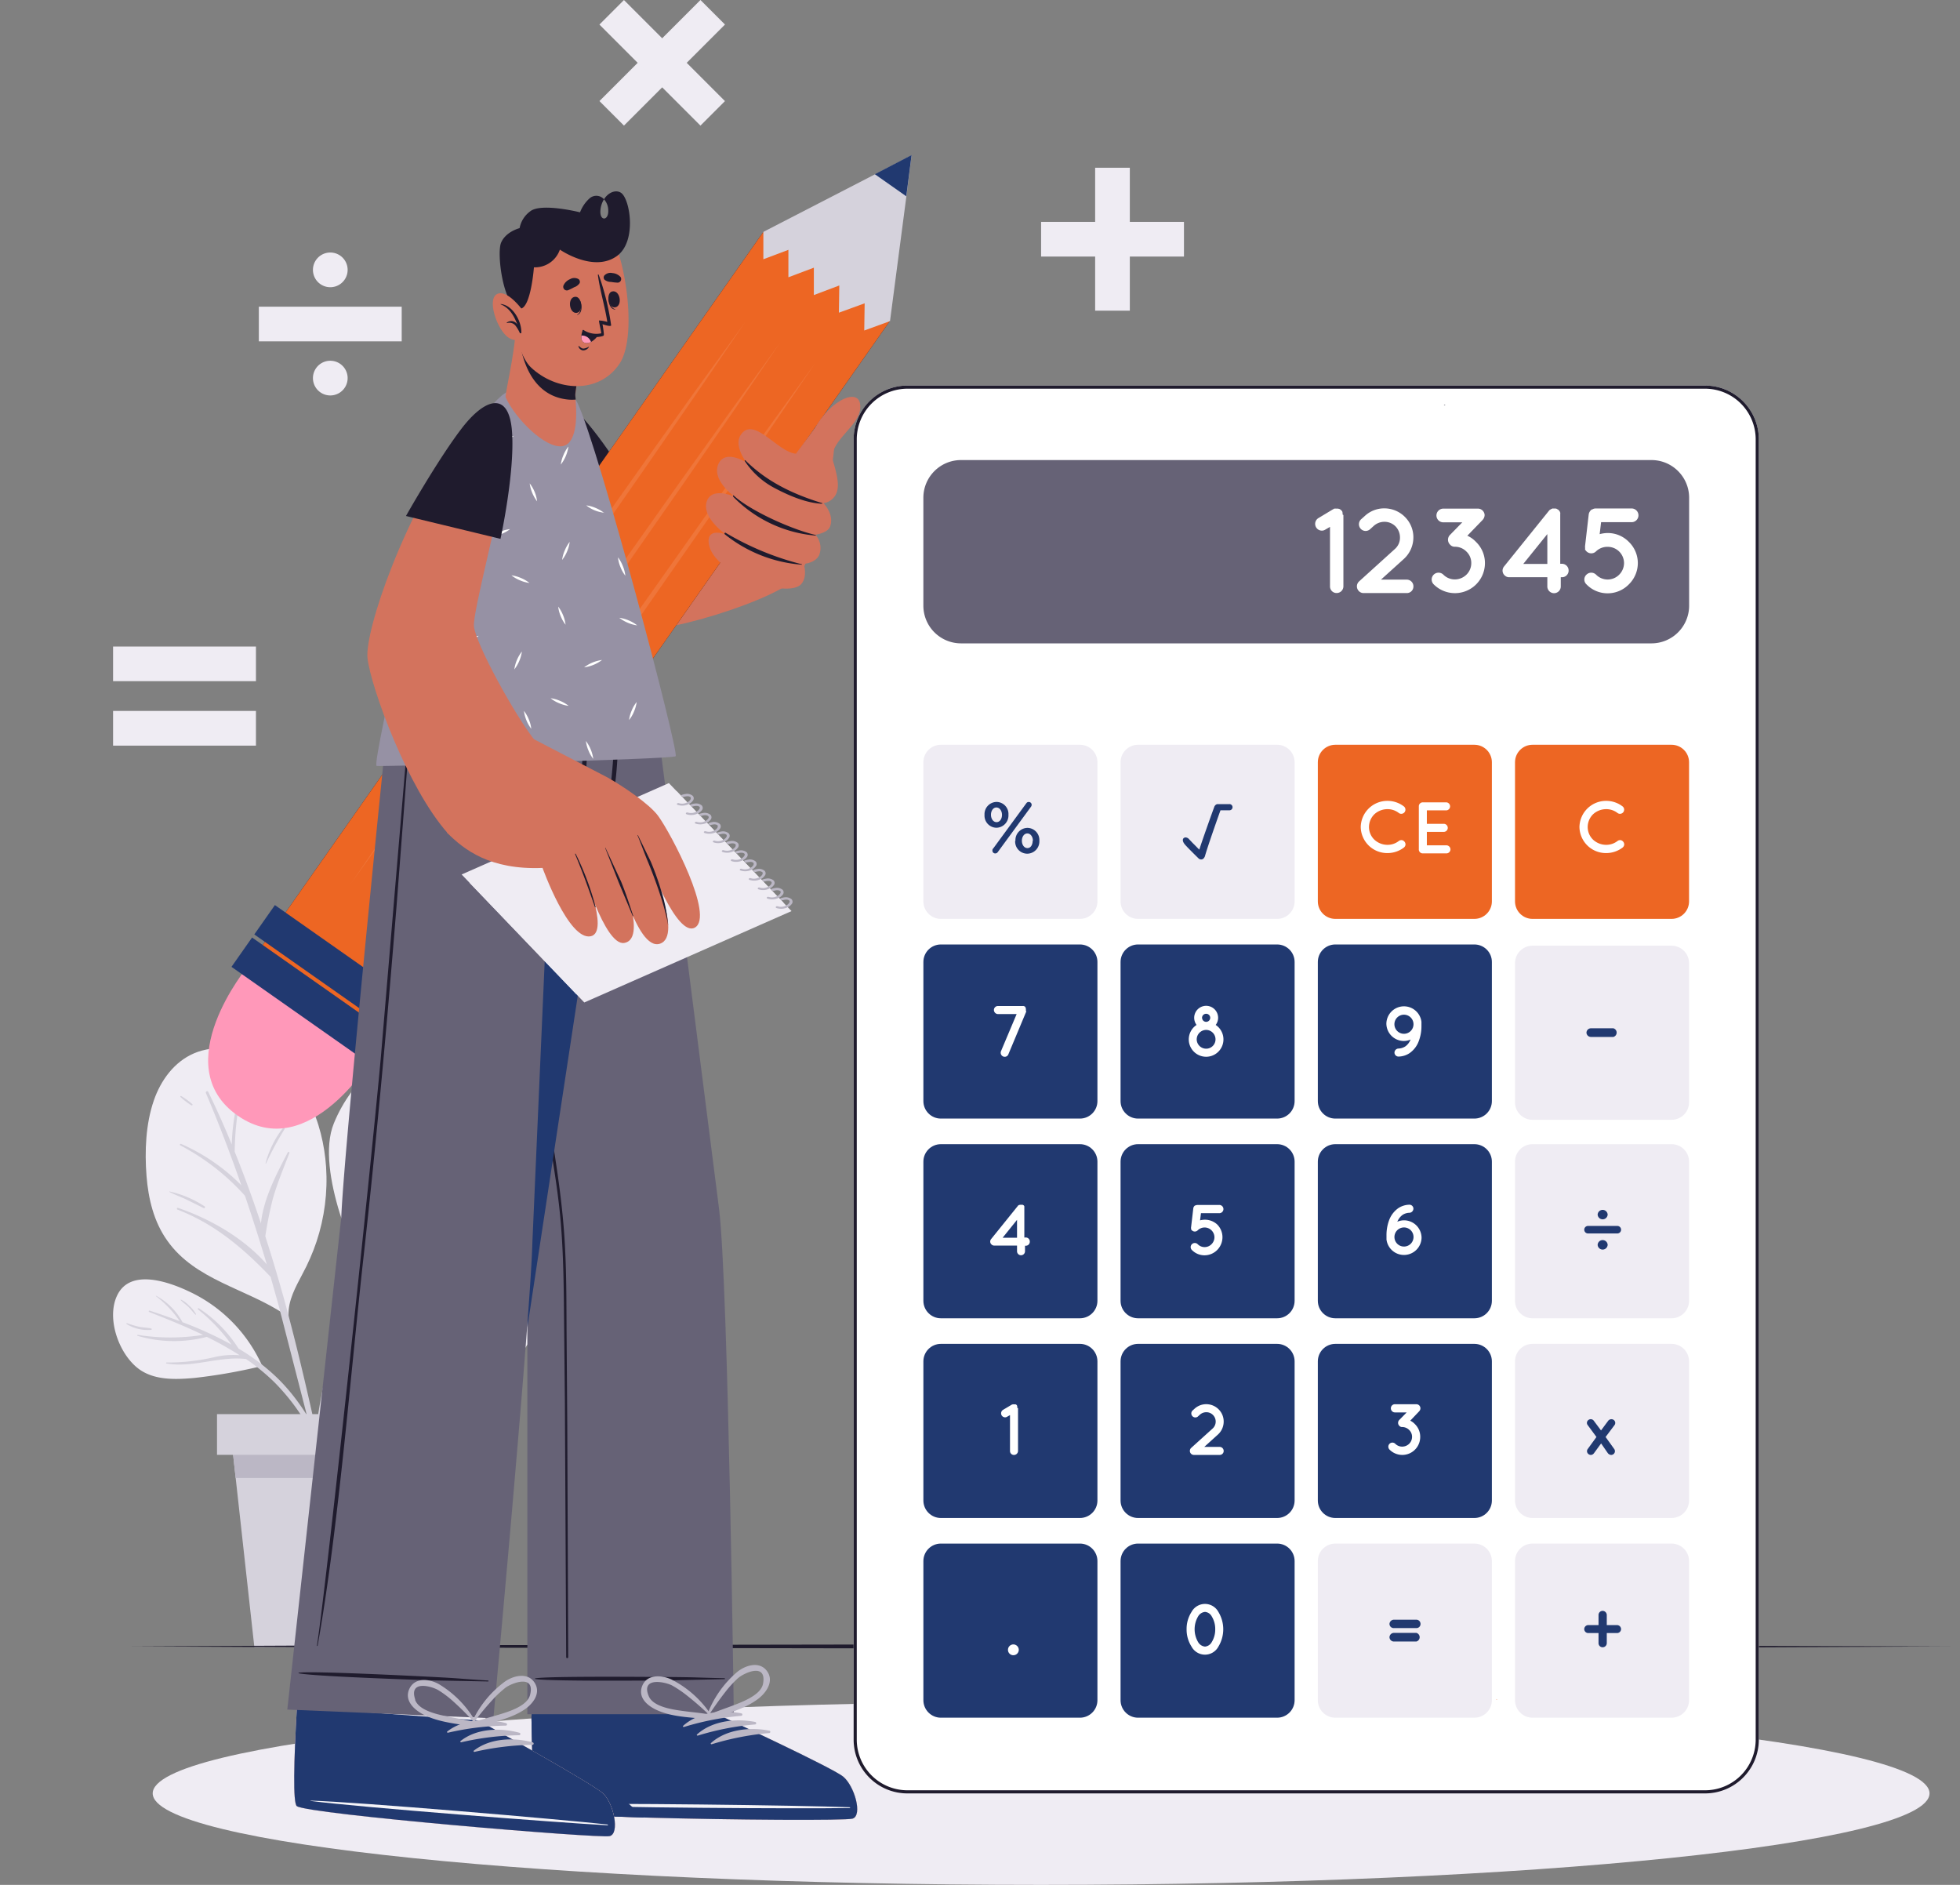 <svg xmlns="http://www.w3.org/2000/svg" xmlns:xlink="http://www.w3.org/1999/xlink" viewBox="0 0 416 400" xmlns:v="https://vecta.io/nano"><rect x="0" y="0" width="416" height="400" fill="#808080" stroke="none"/><style><![CDATA[.B{fill:#213970}.C{fill:#efecf3}.D{fill:#1f1b2d}.E{fill:#fff}.F{fill:#d3735d}.G{fill:#d5d2dc}.H{fill:#bbb7c5}.I{fill:#ED6623}.J{fill:#666276}]]></style><path d="M294.73 191.23h54.683v-87.806H294.73v87.806z" class="E"/><path d="M280.71 144.66h11.268v-6.582H280.71v6.582z" class="G"/><path d="M69.211 247.64c.356 5.373-.335 10.764-2.035 15.874-.796 2.367-1.795 4.661-2.986 6.857-1.493 2.853-3.033 5.564-2.967 8.779.295.228-.761.114-.77-.2-8.149-5.507-19.017-7.238-24.96-15.684-2.852-3.994-4.013-8.883-4.393-13.705-.409-5.25-.181-11.014 1.55-16.026 1.455-4.233 4.307-8.208 8.558-10.016s9.841-1.255 14.149.457c9.271 3.7 13.217 14.343 13.854 23.664z" class="C"/><path d="M68.718 311.09l-2.624-11.889c-1.75-7.761-3.604-15.503-5.705-23.169a345.75 345.75 0 0 0-4.079-13.667 78.66 78.66 0 0 1 1.654-8.17c.951-3.244 2.244-6.363 3.461-9.512.076-.19-.238-.323-.333-.142-2.263 4.308-5.201 9.825-5.705 15.094-1.702-5.117-3.547-10.187-5.572-15.218a62.96 62.96 0 0 1 1.322-12.193c.001-.034-.01-.067-.031-.094s-.049-.047-.082-.056a.16.16 0 0 0-.173.074 43.57 43.57 0 0 0-1.664 10.719 183.43 183.43 0 0 0-4.992-11.157c-.162-.333-.618-.047-.485.276 2.729 6.42 5.211 12.945 7.512 19.545-3.664-3.704-7.997-6.68-12.77-8.769-.209-.095-.39.2-.181.305a48.83 48.83 0 0 1 13.721 10.69 422.97 422.97 0 0 1 4.64 14.571c-4.916-5.612-11.943-9.616-18.855-12.003-.238-.076-.333.285-.105.371 7.978 3.091 13.968 8.218 19.759 14.267l1.673 5.935 5.819 22.617 2.567 10.909c.894 3.919 1.521 8.028 2.786 11.832.124.371.761.333.713-.095a110.92 110.92 0 0 0-2.273-11.071zm-8.694-71.67c-1.697 2.208-2.941 4.729-3.661 7.419 0 .066.086.123.114.047a67.24 67.24 0 0 1 3.908-7.247c.152-.238-.2-.428-.361-.219zm-16.58 16.6a22.35 22.35 0 0 0-7.445-3.167c-.066 0-.124.085 0 .114 1.189.608 2.453 1.065 3.661 1.636l3.613 1.797c.046.006.093-.004.133-.027a.22.22 0 0 0 .106-.236.22.22 0 0 0-.068-.117zm-2.634-21.71a15.64 15.64 0 0 0-2.339-1.712c-.028-.017-.061-.023-.093-.017s-.061.024-.081.05-.03.058-.028.09.016.063.04.086a15.98 15.98 0 0 0 2.301 1.76c.152.104.352-.143.2-.257z" class="G"/><path d="M95.558 264.12l-18.703 4.604c-.532.143-10.155-20.202-6-30.322 3.803-9.378 12.076-16.168 21.689-19.022 4.45-1.322 9.898-2.368 14.5-1.16 4.089 1.075 6.875 4.565 8.063 8.503 1.617 5.345.761 11.613-.437 16.958-.988 5.028-3.262 9.713-6.599 13.601-3.413 3.747-7.664 5.612-12.513 6.838z" class="C"/><path d="M105.21 245.53c-3.962 1.75-8.058 3.181-12.247 4.28a50.4 50.4 0 0 0-8.168 2.606c2.853-5.706 5.905-11.261 9.147-16.758 4.022-.999 8.273-2.635 11.411-5.327.028-.029.044-.068.046-.109s-.011-.082-.036-.114-.062-.054-.102-.062-.082-.001-.118.019c-3.366 2.188-7.036 3.434-10.725 4.86l2.662-4.432c.247-.409-.314-.846-.609-.456-3.416 4.575-6.529 9.369-9.318 14.352-.487-4.481-.522-8.999-.105-13.487-.006-.019-.018-.036-.035-.047s-.036-.018-.056-.018-.04.006-.056.018-.028.028-.035.047a44.92 44.92 0 0 0-.428 14.79 165.27 165.27 0 0 0-6.399 12.964c-.599-2.711-1.407-5.393-1.902-8.123-.797-3.912-.954-7.927-.466-11.889 0-.114-.152-.133-.181 0a41.86 41.86 0 0 0 1.731 21.876 194.79 194.79 0 0 0-3.223 7.98 161.54 161.54 0 0 0-9.832 42.324c.003.063.028.124.072.17a.27.27 0 0 0 .165.082c.063.007.126-.009.179-.045s.09-.089.107-.15A211.76 211.76 0 0 1 77.5 269.032c1.997-5.298 4.25-10.462 6.656-15.446 3.68-.951 7.35-2.254 10.973-3.348 3.61-.937 7.043-2.457 10.165-4.499.013-.018.021-.039.024-.062s-.001-.045-.009-.066a.14.14 0 0 0-.04-.053c-.018-.015-.039-.024-.061-.028zm5.96-5.57c-3.804 1.189-7.446 2.92-11.258 4.138-.181.057-.095.332.086.304 4.013-.666 8.006-1.741 11.315-4.223.124-.095-.009-.266-.142-.219zm-30.396-9.32c0-.2-.238-.323-.304-.124-1.17 3.434-2.025 7.086-1.16 10.672 0 .143.257.152.266 0 .323-3.576.257-7.057 1.198-10.548zm15.862-7.41c-1.289 1.669-1.961 3.732-1.902 5.84 0 .133.209.219.247.057.532-1.969 1.369-3.747 2.054-5.649.007-.05-.001-.1-.022-.145s-.055-.083-.097-.109a.25.25 0 0 0-.141-.038c-.05.001-.098.016-.139.044z" class="G"/><path d="M115.15 278.32c-1.807 5.706-6.095 13.648-12.885 13.715-4.402 0-8.833-.485-13.254-.543-4.754-.076-9.508-.066-14.177.219-.39 0 .57-14.162 11.924-21.067 3.185-1.902 7.074-2.549 10.688-3.329 4.135-.977 8.379-1.418 12.627-1.312 2.605.104 4.754.656 5.705 3.329s.238 6.258-.627 8.988z" class="C"/><path d="M110.26 271.15l-8.31 2.407c.72-.786 1.482-1.532 2.282-2.235 1.198-.952 2.501-1.779 3.803-2.645.105-.076 0-.285-.095-.228-2.689 1.117-5.012 2.965-6.703 5.336-3.452 1.113-6.875 2.34-10.165 3.69a37.71 37.71 0 0 0-6.504 3.434 25.62 25.62 0 0 1 2.349-4.1c1.512-1.959 3.547-3.043 5.524-4.432.031-.028.051-.065.057-.107s-.002-.083-.023-.119-.054-.063-.093-.077a.18.18 0 0 0-.121-.001 16.16 16.16 0 0 0-5.441 3.873 16.17 16.17 0 0 0-3.412 5.743 36.9 36.9 0 0 0-6.447 5.849c-7.521 8.56-13.436 19.897-13.455 31.491 0 .276.437.362.495.067a64.27 64.27 0 0 1 14.339-30.797 35.82 35.82 0 0 1 1.654-1.798 52.01 52.01 0 0 1 6.209-.466c2.415 0 4.821.362 7.227.552 3.965.323 8.349.371 11.924-1.627.161-.085.057-.361-.124-.294-7.968 2.901-16.335-.78-24.332.951a37.45 37.45 0 0 1 11.791-7.609l.732-.295c5.116.618 10.526 1.95 15.508.285.143-.047.086-.275-.067-.228-4.82 1.198-9.432-.314-14.186-.552 5.173-2.016 10.459-3.623 15.641-5.621.409-.171.419-.57-.057-.447zm2.31 5.04c-2.473.32-4.961.507-7.454.561-.057 0-.076.095 0 .104a15.49 15.49 0 0 0 7.511-.475c.026-.008.047-.025.059-.048s.015-.051.008-.076a.1.1 0 0 0-.124-.066zm-16.879-4.92c-1.377.617-2.626 1.488-3.68 2.568a.15.15 0 0 0 .181.238l1.902-1.303a18.26 18.26 0 0 0 1.797-1.132c.19-.142.01-.437-.2-.371z" class="G"/><path d="M55.586 289.73c.076.19-.19.361-.295.161-.021.031-.047.057-.078.076s-.066.033-.102.038a113.06 113.06 0 0 1-13.854 2.416c-3.756.333-8.092.542-11.41-1.636-4.46-2.958-7.388-10.861-4.982-15.874 2.852-5.963 11.41-2.729 15.746-.608 6.642 3.232 11.941 8.691 14.976 15.427z" class="C"/><g class="G"><path d="M58.913 292.48a44.27 44.27 0 0 0-8.282-6.287 28.45 28.45 0 0 0-8.425-8.56c-.162-.104-.304.152-.152.267a37.67 37.67 0 0 1 7.074 7.447 77.59 77.59 0 0 0-10.393-4.756c-1.278-2.369-3.217-4.315-5.581-5.602 0 0-.105.048-.057.076a22.94 22.94 0 0 1 5.04 5.298 170.11 170.11 0 0 0-6.38-2.226c-.19-.066-.257.229-.076.295 3.803 1.484 7.673 3.053 11.41 4.851a43.91 43.91 0 0 1-13.844 0c-.025-.004-.051.001-.073.015s-.037.035-.044.059-.005.051.006.074.03.042.054.052c4.788 1.412 9.872 1.488 14.7.218a70.31 70.31 0 0 1 6.97 3.9 17.49 17.49 0 0 0-5.639.466c-3.234.738-6.543 1.099-9.86 1.075-.124 0-.162.199 0 .218 5.705.952 11.172-1.616 16.868-.951a45.24 45.24 0 0 1 5.924 4.841c3.548 3.554 6.473 7.679 8.653 12.203 2.396 4.879 3.689 10.053 5.629 15.094.013.047.043.087.085.111s.092.03.138.018.086-.044.11-.085.031-.092.018-.139c-1.683-9.929-6.637-20.896-13.873-27.972zM41.59 278.86a6.5 6.5 0 0 0-1.464-1.789 5.84 5.84 0 0 0-1.721-1.274c-.057 0-.086.057-.057.095.475.542 1.132.951 1.636 1.446s.951 1.113 1.455 1.617c.013.02.033.034.056.04a.09.09 0 0 0 .068-.012c.02-.012.035-.033.04-.056s.001-.047-.011-.067z"/><path d="M32.118 281.94c-.846-.219-1.75-.2-2.615-.381a20.99 20.99 0 0 1-2.539-.761c-.025-.009-.052-.008-.076.002s-.044.03-.055.054-.012.051-.004.076.026.046.049.058a8.43 8.43 0 0 0 5.239 1.218.14.14 0 0 0 .091-.133c0-.029-.009-.057-.025-.081s-.039-.042-.066-.052zM86.231 303l-4.117 46.566H53.988L48.844 303h37.388z"/></g><path d="M86.231 303l-.941 10.643H50.013L48.843 303h37.388z" class="H"/><path d="M89.018 300.1h-42.96v8.636h42.96V300.1z" class="G"/><g class="C"><path d="M251.29 47.084h-30.322v7.362h30.322v-7.362z"/><path d="M239.8 65.927V35.596h-7.36v30.331h7.36zM85.26 65.08H54.937v7.362H85.26V65.08zm-15.158-4.129a3.681 3.681 0 1 0 0-7.362 3.681 3.681 0 1 0 0 7.362zm0 22.969a3.681 3.681 0 1 0 0-7.362 3.681 3.681 0 1 0 0 7.362zM148.67 0l-21.441 21.447 5.204 5.205 21.441-21.447L148.67 0z"/><path d="M153.87 21.453L132.429.006l-5.204 5.205 21.441 21.447 5.204-5.205zM54.323 150.87H24v7.362h30.323v-7.362zm0-13.67H24v7.362h30.323V137.2zM409.53 380.58c0 10.728-84.417 19.422-188.56 19.422-104.15 0-188.56-8.694-188.56-19.422s84.417-19.422 188.56-19.422c104.15 0 188.56 8.741 188.56 19.422z"/></g><path d="M27.926 349.39l48.265-.228 144.777-.238L414 349.39l-48.256.238-144.776.237-144.777-.237-48.265-.238z" class="D"/><path d="M361.89 81.824h-169.3c-6.302 0-11.41 5.11-11.41 11.413v275.94c0 6.303 5.108 11.413 11.41 11.413h169.3c6.302 0 11.41-5.11 11.41-11.413V93.237c0-6.303-5.108-11.413-11.41-11.413z" class="E"/><path d="M361.89 82.49h-169.3a10.75 10.75 0 0 0-10.745 10.748v275.94a10.75 10.75 0 0 0 10.745 10.747h169.3a10.75 10.75 0 0 0 10.745-10.747V93.238A10.75 10.75 0 0 0 361.89 82.49zm-169.3-.666h169.3c6.302 0 11.41 5.11 11.41 11.413v275.94c0 6.303-5.108 11.413-11.41 11.413h-169.3c-6.302 0-11.41-5.11-11.41-11.413V93.237c0-6.303 5.108-11.413 11.41-11.413z" fill-rule="evenodd" class="D"/><g class="C"><path d="m229.21 158.05h-29.512c-2.052 0-3.715 1.662-3.715 3.713v29.524c0 2.051 1.663 3.714 3.715 3.714h29.512c2.051 0 3.714-1.663 3.714-3.714v-29.524c0-2.051-1.663-3.713-3.714-3.713z"/><use xlink:href="#B"/></g><g class="I"><use xlink:href="#B" x="41.87"/><path d="m354.78 158.05h-29.512c-2.051 0-3.714 1.662-3.714 3.713v29.524c0 2.051 1.663 3.714 3.714 3.714h29.512c2.051 0 3.714-1.663 3.714-3.714v-29.524c0-2.051-1.663-3.713-3.714-3.713z"/></g><g class="B"><use xlink:href="#C"/><use xlink:href="#D"/><use xlink:href="#D" x="41.87"/></g><use xlink:href="#E" class="C"/><g class="B"><use xlink:href="#C" y="42.38"/><use xlink:href="#D" y="42.38"/><use xlink:href="#D" x="41.87" y="42.38"/></g><path d="m354.78 242.81h-29.512c-2.051 0-3.714 1.662-3.714 3.713v29.524c0 2.051 1.663 3.713 3.714 3.713h29.512c2.051 0 3.714-1.662 3.714-3.713v-29.524c0-2.051-1.663-3.713-3.714-3.713z" class="C"/><g class="B"><path d="m229.21 285.19h-29.512c-2.052 0-3.715 1.663-3.715 3.714v29.524c0 2.05 1.663 3.713 3.715 3.713h29.512c2.051 0 3.714-1.663 3.714-3.713v-29.524c0-2.051-1.663-3.714-3.714-3.714z"/><use xlink:href="#F"/><use xlink:href="#F" x="41.87"/></g><use xlink:href="#E" y="84.5" class="C"/><g class="B"><path d="m229.21 327.57h-29.512c-2.052 0-3.715 1.663-3.715 3.714v29.523c0 2.051 1.663 3.714 3.715 3.714h29.512c2.051 0 3.714-1.663 3.714-3.714v-29.523c0-2.051-1.663-3.714-3.714-3.714z"/><use xlink:href="#G"/></g><g class="C"><use xlink:href="#G" x="41.87"/><path d="m354.78 327.57h-29.512c-2.051 0-3.714 1.663-3.714 3.714v29.523c0 2.051 1.663 3.714 3.714 3.714h29.512c2.051 0 3.714-1.663 3.714-3.714v-29.523c0-2.051-1.663-3.714-3.714-3.714z"/></g><path d="M208.96 172.93a2.6 2.6 0 0 1 .149-1.031 2.58 2.58 0 0 1 .543-.89c.239-.257.527-.463.848-.605a2.59 2.59 0 0 1 1.018-.222c.347.004.689.079 1.006.22s.602.345.837.599.418.554.534.881.165.674.143 1.02a2.61 2.61 0 0 1-.691 1.925 2.61 2.61 0 0 1-.848.607c-.321.143-.668.22-1.019.226-.347-.006-.69-.082-1.006-.224s-.602-.346-.838-.602a2.57 2.57 0 0 1-.533-.882c-.116-.328-.165-.675-.143-1.022zm3.709 0c0-.856-.495-1.569-1.189-1.569s-1.151.713-1.151 1.541c0 .884.495 1.569 1.189 1.569s1.151-.713 1.151-1.541zm-1.902 7.181l7.065-9.644c.053-.089.13-.162.223-.211a.57.57 0 0 1 .3-.065c.079-.001.158.013.232.043a.59.59 0 0 1 .197.129c.057.056.102.122.133.196a.61.61 0 0 1 .046.231.71.71 0 0 1-.133.4l-7.065 9.644c-.059.086-.139.156-.232.205s-.196.072-.3.071a.59.59 0 0 1-.231-.043.6.6 0 0 1-.196-.13.57.57 0 0 1-.129-.196c-.03-.073-.045-.151-.043-.23-.01-.14.024-.279.095-.4h.038zm4.754-1.674a2.6 2.6 0 0 1 .149-1.031c.119-.331.303-.633.542-.89a2.59 2.59 0 0 1 1.867-.827c.346.005.688.081 1.004.222a2.58 2.58 0 0 1 .836.6 2.56 2.56 0 0 1 .534.879c.117.326.166.673.146 1.019a2.62 2.62 0 0 1-.148 1.031 2.6 2.6 0 0 1-.54.89c-.238.258-.525.465-.845.608a2.6 2.6 0 0 1-1.016.229 2.58 2.58 0 0 1-1.884-.805 2.56 2.56 0 0 1-.55-.889c-.121-.331-.173-.684-.152-1.036h.057zm3.708 0c0-.856-.494-1.569-1.179-1.569s-1.16.713-1.16 1.541c0 .884.495 1.569 1.189 1.569s1.093-.713 1.093-1.541h.057z" class="B"/><path d="M288.81 175.5c.028-1.478.634-2.887 1.688-3.924a5.65 5.65 0 0 1 3.951-1.621 5.71 5.71 0 0 1 3.556 1.208c.165.149.268.355.288.577s-.044.442-.18.619a.88.88 0 0 1-.551.332c-.219.038-.445-.009-.631-.13a3.86 3.86 0 0 0-2.482-.846 4.08 4.08 0 0 0-2.767 1.103c-.714.71-1.118 1.675-1.122 2.682a3.72 3.72 0 0 0 .29 1.45c.193.46.476.875.832 1.223.749.706 1.738 1.103 2.767 1.113a3.88 3.88 0 0 0 2.482-.847c.19-.124.418-.175.643-.146a.95.95 0 0 1 .738.954.95.95 0 0 1-.307.59 5.76 5.76 0 0 1-3.556 1.199 5.62 5.62 0 0 1-3.956-1.61c-1.055-1.036-1.66-2.447-1.683-3.926zm12.33 4.69v-9.074a.85.85 0 0 1 .059-.327.83.83 0 0 1 .183-.277c.079-.079.174-.141.278-.183a.81.81 0 0 1 .326-.059h5.021a.85.85 0 0 1 .546.279c.141.157.22.361.22.572a.86.86 0 0 1-.22.573c-.141.157-.336.256-.546.278h-4.165v2.854h3.585c.227 0 .445.09.605.25a.86.86 0 0 1 .251.606c0 .227-.09.444-.251.605s-.378.251-.605.251h-3.585v2.853h4.165a.87.87 0 0 1 .846.866c-.005.222-.095.435-.253.593a.87.87 0 0 1-.593.253h-4.982c-.121.007-.242-.011-.354-.055s-.215-.111-.299-.198a.84.84 0 0 1-.232-.66zm34.09-4.69c.028-1.478.634-2.887 1.688-3.924a5.65 5.65 0 0 1 3.951-1.621 5.71 5.71 0 0 1 3.556 1.208c.165.149.268.355.288.577s-.044.442-.18.619a.88.88 0 0 1-.551.332c-.219.038-.445-.009-.631-.13a3.88 3.88 0 0 0-2.482-.846 4.08 4.08 0 0 0-2.767 1.103c-.714.71-1.118 1.675-1.122 2.682a3.72 3.72 0 0 0 .29 1.45c.193.46.476.875.832 1.223.749.706 1.738 1.103 2.767 1.113.9.013 1.777-.286 2.482-.847.19-.124.418-.175.643-.146a.95.95 0 0 1 .738.954.95.95 0 0 1-.307.59c-1.019.784-2.27 1.205-3.556 1.199a5.62 5.62 0 0 1-3.956-1.61c-1.055-1.036-1.66-2.447-1.683-3.926zm-117.41 39.16l-3.803 9.092a.81.81 0 0 1-.78.514c-.111 0-.221-.023-.323-.067-.205-.088-.368-.252-.455-.458a.86.86 0 0 1-.011-.645l3.328-7.894h-3.975a.87.87 0 0 1-.597-.263c-.157-.161-.247-.377-.249-.603s.089-.439.248-.598.374-.248.598-.248h5.278a.43.43 0 0 1 .152 0 1.35 1.35 0 0 1 .323.124v.047s.048 0 .057.057.048.048.067.067 0 .047 0 .057v.076l.057.086v.076c.005.025.005.051 0 .076a.98.98 0 0 1 0 .333.46.46 0 0 1 .085.171zm41.85 5.91a3.68 3.68 0 0 1-1.786 3.166c-.546.328-1.168.509-1.805.524a3.69 3.69 0 0 1-3.765-3.514c-.028-.636.109-1.269.398-1.837a3.68 3.68 0 0 1 1.253-1.402 2.54 2.54 0 0 1-.468-1.093c-.067-.396-.04-.803.081-1.186a2.55 2.55 0 0 1 .612-1.02c.282-.287.627-.502 1.009-.629s.787-.161 1.184-.101.775.215 1.101.45.591.544.775.902.279.753.28 1.155a2.49 2.49 0 0 1-.514 1.522c.505.336.919.791 1.206 1.326a3.68 3.68 0 0 1 .439 1.737zm-1.683 0c0-.528-.207-1.034-.577-1.409a2 2 0 0 0-1.401-.598 2.02 2.02 0 0 0-1.419.59c-.377.375-.591.884-.596 1.417.007.529.223 1.033.601 1.404a2 2 0 0 0 1.414.574 1.98 1.98 0 0 0 1.978-1.978zm-2.852-4.585c0 .23.091.45.253.612a.86.86 0 0 0 .612.254c.229 0 .449-.091.612-.254s.253-.382.253-.612c-.002-.223-.092-.437-.25-.595a.85.85 0 0 0-.596-.251.87.87 0 0 0-.342.058.89.89 0 0 0-.292.188c-.083.082-.15.18-.194.288s-.067.224-.066.341l.01-.029zm39.115 1.235a3.74 3.74 0 0 1 1.053-2.527c.658-.679 1.548-1.083 2.492-1.131a3.74 3.74 0 0 1 3.9 3.278v.875a8.85 8.85 0 0 1-.542 3.148 5.36 5.36 0 0 1-1.987 2.634 4.36 4.36 0 0 1-2.301.723c-.113.005-.225-.012-.331-.05s-.203-.097-.286-.173-.15-.168-.197-.27a.85.85 0 0 1-.08-.325c-.003-.225.082-.443.236-.608a.87.87 0 0 1 .591-.276 2.85 2.85 0 0 0 1.446-.438c.4-.275.726-.644.95-1.074a2.62 2.62 0 0 0 .2-.4c-.464.204-.967.308-1.474.304-.973-.012-1.902-.405-2.588-1.095a3.72 3.72 0 0 1-1.082-2.595zm1.712 0c-.019.277.019.555.112.817s.238.501.428.704a2.02 2.02 0 0 0 2.96 0c.19-.203.336-.442.429-.704s.131-.54.112-.817c-.035-.512-.264-.992-.639-1.342s-.869-.545-1.382-.545-1.007.195-1.382.545-.603.83-.638 1.342z" class="E"/><path d="M336.72 219.17c0-.252.1-.494.278-.673a.95.95 0 0 1 .673-.278h4.754a.95.95 0 0 1 .701.918.95.95 0 0 1-.701.917h-4.754c-.242.001-.474-.09-.65-.254s-.284-.39-.301-.63z" class="B"/><path d="M218.57 263.52c0 .112-.023.224-.067.328a.83.83 0 0 1-.188.277.84.84 0 0 1-.281.182.83.83 0 0 1-.33.059h-.152v1.17a.85.85 0 0 1-.248.599c-.158.158-.374.247-.598.247s-.44-.089-.598-.247a.85.85 0 0 1-.248-.599v-1.208h-4.84a.73.73 0 0 1-.523-.19.82.82 0 0 1-.22-.246.81.81 0 0 1-.105-.313.83.83 0 0 1 .182-.621l5.705-7.076v-.066c.028.005.056.003.082-.005s.051-.023.071-.043l.057-.047c.057-.048 0 0 .095 0s0-.048.057-.048h.095c.021.008.045.008.066 0h.257a.11.11 0 0 0 .076 0h.152l.086.057.076.048c.076.047 0 0 0 0h.047l.067.066v.057c.027.021.049.047.067.076-.008.022-.008.045 0 .067.006.028.006.057 0 .086v.066c.01.028.01.058 0 .086v6.344h.152c.127-.024.259-.018.384.017s.24.098.337.184a.85.85 0 0 1 .223.313c.05.12.071.25.064.38zm-2.71-4.651l-3.062 3.804h3.062v-3.804zm42.48.981a3.8 3.8 0 0 1 .832 1.243 3.81 3.81 0 0 1 .29 1.468 3.87 3.87 0 0 1-1.122 2.71 3.81 3.81 0 0 1-1.234.83c-.462.192-.957.292-1.457.293a3.72 3.72 0 0 1-1.45-.291 3.73 3.73 0 0 1-1.222-.832c-.084-.08-.15-.175-.195-.282a.84.84 0 0 1-.069-.336c0-.115.023-.23.069-.336a.86.86 0 0 1 .195-.282c.163-.161.384-.251.613-.251a.87.87 0 0 1 .613.251c.192.196.42.351.672.458a2.04 2.04 0 0 0 .797.161 2.06 2.06 0 0 0 .797-.161c.252-.106.481-.262.673-.458.389-.385.611-.908.618-1.455 0-.551-.219-1.079-.607-1.47a2.08 2.08 0 0 0-2.268-.462c-.254.103-.486.255-.682.448-.08.081-.176.145-.281.189a.88.88 0 0 1-.332.066.88.88 0 0 1-.332-.066c-.105-.044-.201-.108-.281-.189-.067-.057-.105-.133-.171-.2s0-.047 0-.047c.008-.025.008-.052 0-.076v-.105a.63.63 0 0 1 0-.266l.466-3.985c.017-.123.06-.24.125-.345a.88.88 0 0 1 .255-.264h.104a.94.94 0 0 1 .4-.095h4.545a.87.87 0 0 1 .362.038c.116.038.223.1.314.182s.164.182.214.294a.87.87 0 0 1 0 .712c-.05.112-.122.212-.214.294s-.198.144-.314.182a.87.87 0 0 1-.362.038h-3.803l-.191 1.522c.339-.086.687-.131 1.037-.133.961-.004 1.889.356 2.596 1.008zm43.38 2.8c-.017.946-.391 1.85-1.048 2.53s-1.548 1.087-2.493 1.136a3.74 3.74 0 0 1-2.597-.869c-.725-.608-1.192-1.468-1.307-2.407v-.875a9.08 9.08 0 0 1 .532-3.149c.372-1.063 1.067-1.984 1.988-2.634a4.4 4.4 0 0 1 2.31-.723.84.84 0 0 1 .329.051.83.83 0 0 1 .284.173c.083.076.149.168.196.27s.072.212.076.324a.9.9 0 0 1-.238.61c-.154.166-.364.267-.59.284a2.76 2.76 0 0 0-1.445.428 3.25 3.25 0 0 0-.951 1.075c-.076.123-.133.266-.199.399.464-.204.966-.307 1.473-.304.972.015 1.899.407 2.586 1.094a3.74 3.74 0 0 1 1.094 2.587zm-1.711 0c.019-.277-.02-.555-.112-.817a2.02 2.02 0 0 0-2.716-1.18 2.02 2.02 0 0 0-.673.475c-.19.203-.336.443-.428.705a2.03 2.03 0 0 0-.113.817c.036.512.264.991.639 1.342a2.02 2.02 0 0 0 1.382.545c.513 0 1.007-.195 1.382-.545a2.03 2.03 0 0 0 .639-1.342z" class="E"/><path d="M337.05 261.76a.8.8 0 0 1-.799-.799.8.8 0 0 1 .799-.799h6.218a.8.8 0 0 1 .799.799.8.8 0 0 1-.799.799h-6.218zm4.164-4.042v.076c-.025.264-.147.509-.343.687s-.452.278-.717.278a1.06 1.06 0 0 1-.716-.278c-.196-.178-.319-.423-.344-.687v-.076a1.07 1.07 0 0 1 .344-.688c.196-.178.451-.277.716-.277s.521.099.717.277.318.424.343.688zm0 6.41v.086c-.025.264-.147.509-.343.687s-.452.278-.717.278a1.06 1.06 0 0 1-.716-.278c-.196-.178-.319-.423-.344-.687v-.086c.025-.264.148-.509.344-.687a1.06 1.06 0 0 1 .716-.277c.265 0 .521.098.717.277s.318.423.343.687z" class="B"/><path d="M216.07 298.83v9.083a.85.85 0 0 1-.069.327c-.044.103-.108.197-.188.276a.88.88 0 0 1-.28.182c-.104.042-.216.063-.328.062a.87.87 0 0 1-.324-.062.83.83 0 0 1-.455-.46.82.82 0 0 1-.058-.325v-7.609l-.618.352c-.127.083-.276.126-.428.124a.86.86 0 0 1-.509-.177.85.85 0 0 1-.303-.446.86.86 0 0 1 .024-.539c.066-.172.185-.318.341-.417l1.902-1.132h.057s.047 0 .076-.047h.152a.22.22 0 0 1 .114 0h.162c.021.008.045.008.066 0h.095c.019-.008.039-.008.057 0 0 0 .067.047.096.047l.057.048.066.047c.025.012.046.032.057.057v.057l.067.067v.2a.48.48 0 0 0 0 .076.16.16 0 0 0 0 .114l.171.095zm43.65 9.08c.001.112-.02.223-.062.326s-.104.197-.183.276-.173.141-.276.183-.214.063-.325.062h-5.477c-.118.001-.235-.023-.343-.071a.85.85 0 0 1-.285-.205c-.153-.167-.234-.387-.225-.614s.107-.44.273-.594l4.555-4.118a1.99 1.99 0 0 0 .6-1.016c.093-.391.065-.801-.08-1.176a1.99 1.99 0 0 0-.734-.925c-.332-.226-.725-.347-1.127-.345a2.06 2.06 0 0 0-1.341.504l-.475.437a.85.85 0 0 1-1.144-.115c-.142-.158-.221-.363-.22-.575a.86.86 0 0 1 .223-.575l.475-.428c.679-.616 1.565-.956 2.482-.951.516.001 1.026.11 1.497.32s.895.515 1.241.898a3.63 3.63 0 0 1 .951 2.482 3.72 3.72 0 0 1-.319 1.498 3.71 3.71 0 0 1-.898 1.241l-2.9 2.625h3.271a.86.86 0 0 1 .846.856zm40.59-5.69c.357.351.641.77.834 1.232a3.75 3.75 0 0 1 .288 1.46 3.81 3.81 0 0 1-2.343 3.554c-.7.291-1.471.367-2.214.216a3.8 3.8 0 0 1-1.957-1.06.87.87 0 0 1 0-1.226c.163-.163.383-.255.613-.255a.87.87 0 0 1 .614.255c.192.192.42.344.672.447a2.05 2.05 0 0 0 .792.152 2.12 2.12 0 0 0 1.474-.599 2.07 2.07 0 0 0 .459-.68c.106-.255.16-.528.159-.804s-.052-.542-.158-.792a1.98 1.98 0 0 0-.46-.663 2.06 2.06 0 0 0-.67-.456 2.07 2.07 0 0 0-.794-.163.74.74 0 0 1-.347-.062.75.75 0 0 1-.281-.213.87.87 0 0 1-.189-.282.88.88 0 0 1-.066-.332.88.88 0 0 1 .066-.332c.044-.105.108-.201.189-.281l1.569-1.598h-2.491a.87.87 0 0 1-.334-.07c-.106-.046-.202-.111-.282-.193a.89.89 0 0 1-.187-.286.9.9 0 0 1-.063-.336.87.87 0 0 1 .066-.33c.044-.104.108-.199.188-.278a.85.85 0 0 1 .281-.185c.105-.043.218-.064.331-.063h4.535c.151-.001.298.037.43.11s.241.179.318.308.121.275.125.425a.87.87 0 0 1-.103.432 1.81 1.81 0 0 1-.152.218l-1.901 1.998a3.39 3.39 0 0 1 .989.732z" class="E"/><path d="M342.68 302.42l-1.901 2.53 1.825 2.54a.79.79 0 0 1 .148.582.8.8 0 0 1-.3.521c-.143.105-.316.165-.494.171a1.01 1.01 0 0 1-.675-.342l-1.455-2.102-1.54 2.102c-.076.099-.172.181-.282.241s-.231.093-.356.101a.84.84 0 0 1-.484-.171c-.086-.06-.159-.136-.214-.225s-.093-.187-.109-.29a.77.77 0 0 1 .015-.31c.026-.101.073-.196.136-.278l1.845-2.54-1.864-2.53c-.063-.081-.109-.174-.135-.274s-.03-.204-.014-.305.053-.199.108-.286a.74.74 0 0 1 .213-.219c.084-.064.18-.11.282-.136a.8.8 0 0 1 .312-.017c.104.015.205.051.295.105s.17.125.233.21l1.54 2.063 1.531-2.063a.86.86 0 0 1 .553-.312c.217-.03.437.024.616.15a.78.78 0 0 1 .309.507c.032.203-.017.41-.138.577z" class="B"/><path d="M215.08 348.97c.305.002.596.124.811.339a1.16 1.16 0 0 1 .34.811 1.15 1.15 0 0 1-1.151 1.142c-.15.001-.299-.028-.438-.084a1.12 1.12 0 0 1-.371-.248 1.13 1.13 0 0 1-.247-.371c-.057-.139-.086-.288-.085-.439a1.15 1.15 0 0 1 1.141-1.15zm36.77-3.21c-.019-1.303.345-2.582 1.046-3.681a3.24 3.24 0 0 1 1.192-1.243c.502-.3 1.076-.458 1.661-.458s1.158.158 1.66.458a3.25 3.25 0 0 1 1.192 1.243 7.09 7.09 0 0 1 1.027 3.676c0 1.297-.355 2.568-1.027 3.677-.275.517-.686.949-1.189 1.251a3.23 3.23 0 0 1-1.663.461 3.24 3.24 0 0 1-2.853-1.712c-.699-1.096-1.063-2.372-1.046-3.672zm6.076 0a5.1 5.1 0 0 0-.741-2.739c-.139-.266-.342-.493-.591-.659a1.78 1.78 0 0 0-.836-.292 1.9 1.9 0 0 0-.847.297c-.255.166-.467.39-.617.654a5.39 5.39 0 0 0 0 5.459c.15.264.362.488.617.654s.545.267.847.298a1.82 1.82 0 0 0 .833-.297c.248-.166.452-.391.594-.655a5.09 5.09 0 0 0 .741-2.72z" class="E"/><path d="M294.91 344.62a.95.95 0 0 1 .951-.894h4.754c.117 0 .233.023.341.068a.88.88 0 0 1 .288.194.89.89 0 0 1 .256.632.88.88 0 0 1-.062.341.87.87 0 0 1-.192.29c-.082.083-.181.148-.289.191a.87.87 0 0 1-.342.062h-4.754c-.121.008-.243-.009-.357-.05s-.22-.105-.309-.187-.16-.183-.209-.294a.9.9 0 0 1-.076-.353zm0 2.853c0-.252.1-.494.279-.672s.42-.279.672-.279h4.754c.202.055.38.174.506.34a.95.95 0 0 1 .196.578c0 .209-.069.412-.196.577a.95.95 0 0 1-.506.341h-4.754a.95.95 0 0 1-.951-.894v.009zm44.37-.913h-2.187a.85.85 0 0 1-.846-.846.87.87 0 0 1 .253-.593.86.86 0 0 1 .593-.253h2.187v-2.131c-.002-.116.018-.231.061-.339a.88.88 0 0 1 .189-.289.87.87 0 0 1 .625-.257c.233.003.455.097.619.263s.256.389.256.622v2.131h2.187a.86.86 0 0 1 .593.253.87.87 0 0 1 .253.593.85.85 0 0 1-.846.846h-2.187v2.14c0 .233-.092.455-.256.619s-.387.257-.619.257a.86.86 0 0 1-.336-.065.84.84 0 0 1-.285-.189.86.86 0 0 1-.19-.285.88.88 0 0 1-.064-.337v-2.14zM261.6 171.3c0 .174-.069.341-.192.464s-.29.192-.464.192h-1.902c-.808 2.235-2.852 8.085-3.299 9.739-.07.198-.184.377-.333.524-.125.106-.282.167-.447.171a.81.81 0 0 1-.618-.267s-2.054-2.006-2.691-2.72c-.951-1.008-.523-1.483-.39-1.569.112-.072.239-.115.371-.124.209.021.41.097.58.219l.666.694a10.6 10.6 0 0 0 .551.562l.523.532.59.59c.485-1.56 2.653-7.685 3.233-9.216.049-.081.11-.155.18-.219a.69.69 0 0 1 .224-.166.65.65 0 0 1 .271-.062h2.453c.089-.006.179.008.263.038a.64.64 0 0 1 .378.358.66.66 0 0 1 .053.26z" class="B"/><path d="M350.51 97.632H203.98c-4.418 0-8 3.582-8 8v22.9a8 8 0 0 0 8 8h146.53a8 8 0 0 0 8-8v-22.9c0-4.418-3.582-8-8-8z" class="J"/><path d="M285.13 109.29v15.151a1.43 1.43 0 0 1-.428 1c-.269.263-.631.41-1.008.407a1.38 1.38 0 0 1-.542-.102c-.172-.069-.328-.173-.459-.304s-.235-.288-.304-.46-.105-.356-.102-.541V111.81l-1.027.599a1.32 1.32 0 0 1-.723.2 1.43 1.43 0 0 1-1.348-1.048c-.083-.296-.069-.611.04-.898a1.44 1.44 0 0 1 .566-.698l3.157-1.902s.076 0 .105-.048.076-.057.123-.076h.153c.033-.013.071-.013.104 0 .06-.014.121-.014.181 0h.38c.059.001.115.021.162.057h.095c.019 0 .105.076.162.076.023.035.056.061.095.076 0 0 .085.057.104.086s.076.076.105.095c.03.031.055.067.076.105l.104.104v.133c0 .029.058.076.058.124v.124c-.003.044-.003.088 0 .133-.005.032-.003.064.005.095s.022.06.042.086l.124.057zm14.86 15.16a1.38 1.38 0 0 1-.102.542c-.069.172-.173.328-.304.459a1.39 1.39 0 0 1-.459.305c-.172.07-.356.104-.542.102h-9.157a1.36 1.36 0 0 1-.579-.117c-.182-.08-.345-.199-.476-.349a1.42 1.42 0 0 1 .076-1.998l7.607-6.886a3.2 3.2 0 0 0 .815-1.111 3.19 3.19 0 0 0 .269-1.352c.001-.824-.3-1.619-.846-2.235-.313-.344-.695-.618-1.121-.803a3.29 3.29 0 0 0-1.352-.272 3.38 3.38 0 0 0-2.225.847l-.798.723c-.138.126-.3.224-.476.287a1.39 1.39 0 0 1-.549.081c-.187-.009-.37-.056-.539-.137a1.43 1.43 0 0 1-.443-.336c-.25-.281-.38-.649-.361-1.025s.187-.729.466-.982l.799-.713c1.123-1.037 2.598-1.608 4.126-1.598.863.001 1.715.182 2.503.533a6.17 6.17 0 0 1 2.071 1.502c1.031 1.126 1.598 2.601 1.588 4.128a6.19 6.19 0 0 1-.53 2.501 6.2 6.2 0 0 1-1.495 2.074l-4.85 4.385h5.468a1.41 1.41 0 0 1 .548.11c.174.073.332.18.464.315a1.43 1.43 0 0 1 .305.469c.07.175.103.363.099.551zm13.28-9.45a6.24 6.24 0 0 1 1.408 2.05 6.25 6.25 0 0 1 .493 2.439 6.37 6.37 0 0 1-7.612 6.264c-1.237-.246-2.374-.854-3.265-1.746-.136-.135-.244-.295-.317-.471s-.112-.365-.112-.557a1.43 1.43 0 0 1 .112-.556 1.46 1.46 0 0 1 .317-.471c.273-.269.642-.42 1.026-.42s.754.151 1.027.42c.319.321.699.575 1.117.748a3.4 3.4 0 0 0 1.318.26 3.52 3.52 0 0 0 2.462-1.008c.328-.321.587-.704.764-1.127s.266-.878.263-1.336a3.34 3.34 0 0 0-.261-1.324 3.32 3.32 0 0 0-.766-1.111c-.317-.325-.695-.583-1.113-.759s-.867-.268-1.321-.268c-.2.01-.4-.027-.583-.108a1.29 1.29 0 0 1-.472-.358c-.135-.134-.241-.294-.314-.469a1.44 1.44 0 0 1-.11-.554c0-.19.038-.378.11-.553s.179-.335.314-.469l2.614-2.673h-4.155c-.364-.029-.704-.195-.952-.464s-.385-.621-.385-.986a1.46 1.46 0 0 1 1.337-1.451h7.607a1.44 1.44 0 0 1 1.284 1.351c-.005.242-.067.48-.181.694a1.87 1.87 0 0 1-.257.362l-3.233 3.338A5.71 5.71 0 0 1 313.27 115zm19.66 6.09c0 .187-.037.373-.11.545a1.42 1.42 0 0 1-.312.461c-.134.131-.293.234-.467.303a1.42 1.42 0 0 1-.547.099h-.228v1.959c0 .378-.15.741-.418 1.009s-.63.418-1.008.418a1.43 1.43 0 0 1-1.427-1.427v-1.959h-8.082c-.319.011-.631-.098-.875-.305a1.38 1.38 0 0 1-.364-.415c-.092-.162-.15-.34-.172-.525a1.37 1.37 0 0 1 .048-.551c.053-.179.141-.344.26-.487l9.556-11.86a.34.34 0 0 0 .076-.105c.052-.011.098-.037.133-.076 0 0 .076 0 .095-.076.049-.031.105-.048.162-.048 0-.057.048-.076.095-.076s.076 0 .162-.057.076 0 .095 0h.437c.044.013.09.013.133 0 0 0 .105 0 .153.057h.104c.048.057.105.076.124.105l.133.076s.085 0 .085.047l.096.105c.028.033.053.068.076.105a.51.51 0 0 1 .104.123c.005.041.026.079.057.105 0 .057 0 .076.048.152s0 .076 0 .105a.39.39 0 0 1 0 .152v10.595h.257c.196-.013.394.015.579.082a1.44 1.44 0 0 1 .498.307c.143.135.256.3.333.482a1.42 1.42 0 0 1 .111.575zm-4.517-7.752l-5.106 6.335h5.106v-6.335zM345.72 115c.603.587 1.082 1.29 1.409 2.066a6.27 6.27 0 0 1 .492 2.452c-.006.836-.177 1.663-.503 2.434a6.39 6.39 0 0 1-1.398 2.055 6.3 6.3 0 0 1-2.052 1.404c-.771.326-1.599.496-2.436.498h-.057a6.21 6.21 0 0 1-2.423-.498c-.766-.327-1.459-.804-2.037-1.404a1.39 1.39 0 0 1-.332-.467 1.4 1.4 0 0 1-.117-.56c0-.193.04-.384.117-.561a1.39 1.39 0 0 1 .332-.467c.272-.269.64-.419 1.022-.419a1.46 1.46 0 0 1 1.023.419 3.44 3.44 0 0 0 1.123.761 3.45 3.45 0 0 0 1.33.267c.456 0 .908-.091 1.33-.267a3.44 3.44 0 0 0 1.123-.761 3.5 3.5 0 0 0 1.027-2.434c.001-.456-.088-.907-.261-1.328a3.46 3.46 0 0 0-.75-1.127c-.321-.322-.703-.578-1.124-.753a3.45 3.45 0 0 0-1.326-.264 3.47 3.47 0 0 0-2.472.951 1.42 1.42 0 0 1-1.023.428 1.43 1.43 0 0 1-1.022-.428c-.104-.095-.181-.228-.285-.333s0-.076 0-.076c.016-.04.016-.084 0-.124v-.237c-.019-.142-.019-.286 0-.428l.77-6.658c.072-.414.304-.783.647-1.027h.104c.029 0 .048 0 .076-.048a1.38 1.38 0 0 1 .666-.162h7.607a1.45 1.45 0 0 1 1.028.427c.273.273.427.643.427 1.029s-.154.756-.427 1.029a1.45 1.45 0 0 1-1.028.426h-6.476l-.304 2.539c.561-.154 1.14-.234 1.721-.237a6.24 6.24 0 0 1 2.43.489c.769.323 1.466.797 2.049 1.394z" class="E"/><path d="M306.84 85.921l-.38.095c.01-.044.034-.084.067-.114l.313.019z" class="D"/><path d="M317.78 360.7h-.171v-.123l.171.123z" class="I"/><path d="M114.74 90.6c1.654 12.232 10.764 41.269 17.562 43.124 6.333 1.712 34.164-6.582 37.749-12.108 1.902-2.958 9.508-30.122 6.114-28.533-4.298 2.045-35.819 17.985-37.083 17.662-2.739-.685-8.073-11.47-12.694-17.5-10.079-13.106-12.418-8.351-11.648-2.644z" class="F"/><path d="M133.75 102.75l-14.263 13.077s-5.049-18.679-5.619-27.325 6.494-7.675 19.882 14.248z" class="D"/><path d="M79.472 223.92s-13.797 23.483-29.039 12.821 2.158-31.653 2.158-31.653l26.881 18.832z" fill="#ff98b9"/><path d="m51.983 205.92 26.877 18.881 110.03-156.71-26.876-18.88-110.03 156.71z" class="D"/><path d="m51.983 205.92 26.877 18.881 110.03-156.71-26.876-18.88-110.03 156.71z" class="I"/><path d="M49.13 205.18l31.382 22.046 4.372-6.227-31.382-22.045-4.372 6.226zm4.844-6.88l31.382 22.045 4.372-6.227-31.382-22.045-4.372 6.227z" class="B"/><path d="M162.02 49.208l23.666-12.203 7.797-4.061-1.112 8.75-3.471 26.45-5.467 1.997.085-5.773-5.467 1.988.086-5.773-5.401 2.035v-5.811l-5.401 2.035v-5.821l-5.315 1.997v-5.811z" class="G"/><path d="M185.68 36.968l7.797-4.061-1.122 8.75-6.675-4.689z" class="B"/><path d="M89.285 196.32l20.605-30.055 20.843-29.893 21.033-29.76 10.592-14.828 10.688-14.761-10.26 15.066-10.345 14.999-20.852 29.894-21.043 29.75-21.261 29.589zm-7.433-4.37l20.605-30.055 20.842-29.903 21.043-29.751 10.592-14.827 10.678-14.761-10.25 15.056-10.355 14.999-20.843 29.903-21.042 29.751-21.27 29.589zm-7.438-4.36l20.605-30.065 20.843-29.893 21.042-29.751 10.593-14.828 10.716-14.771-10.251 15.066-10.354 14.999-20.833 29.893-21.043 29.761-21.318 29.589z" opacity=".1" class="E"/><g class="F"><path d="M175.06 91.086c.513 4.061 3.29 9.806 2.691 12.792a3.5 3.5 0 0 1-1.013 1.945 3.49 3.49 0 0 1-1.973.956s2.396 2.368 1.407 4.984c-.504 1.351-3.109 1.722-3.109 1.722.515.566.865 1.263 1.009 2.015s.078 1.529-.191 2.246c-.808 1.807-3.29 1.902-3.29 1.902s.875 2.72-.542 4.308c-2.853 3.205-19.093-2.102-19.645-8.893-.256-3.167 3.633-1.655 3.633-1.655s-5.069-3.528-4.061-6.895 5.943-1.103 5.943-1.103-4.878-3.462-3.48-6.848 6-.409 6-.409-2.853-3.624-1.141-5.973c2.748-3.881 7.797 3.804 11.638 4.099l3.889-5.231 2.235.038z"/><path d="M176.64 97.258c-.162-3.89 5.534-6.762 5.924-10.462.523-5.06-6.314-2.169-9.737 4.308l-1.778 5.497 5.591.656z"/></g><path d="M170.2 119.75c.057 0 0 .095 0 .086-5.986-.442-11.697-2.694-16.373-6.458-.143-.124 0-.419.18-.314a60.52 60.52 0 0 0 16.193 6.686zm2.94-6.21c.057 0 0 .123 0 .123a27.74 27.74 0 0 1-17.458-8.179c-.152-.172-.123-.485.067-.305 3.3 3.072 12.019 7.105 17.391 8.361zm-14.93-15.844c4.583 4.565 10.174 7.19 16.298 9.074.085 0 0 .133 0 .133-3.243-.105-7.027-1.712-9.861-3.206-2.657-1.342-4.919-3.355-6.56-5.839-.096-.105.038-.266.123-.162z" class="D"/><path d="M180.96 385.94c-2.178.704-64.335-.105-66.683-1.636-.951-.57-1.312-9.635-1.493-20.601v-.342l-.076-6.953v-.951l.171-32.262 41.581.419-1.55 39.832v.685s23.657 10.947 26.053 12.907 4.174 8.208 1.997 8.902z" class="F"/><path d="M180.97 385.94c-2.177.704-64.335-.105-66.683-1.636-.951-.57-1.312-9.635-1.493-20.601v-.342l-.076-6.953v-.951l40.497.114-.048 1.265-.247 6.61v.685s23.657 10.947 26.053 12.907 4.174 8.208 1.997 8.902z" class="C"/><path d="M180.96 385.94c-1.35.438-25.425.295-44.281-.237-11.771-.324-21.498-.809-22.402-1.398s-1.302-9.378-1.483-20.145v-.808l40.107.076v.684s23.657 10.948 26.053 12.907 4.184 8.227 2.006 8.921z" class="B"/><path d="M180.29 383.52c-10.459-.4-52.753-.952-63.146-.59-.076 0-.076.066 0 .066 10.374.619 52.668.875 63.146.695.219-.01.219-.162 0-.171z" fill="#f5f4f8"/><path d="M136.68 385.7c-11.771-.324-21.498-.809-22.402-1.398s-1.302-9.378-1.483-20.145L136.68 385.7z" class="B"/><path d="M100.37 144.08l10.849 113.08c.352 1.826.571 11.755.713 24.519v82.1h43.816s-1.17-91.05-3.11-107.07L138.3 144.079h-37.93z" class="J"/><path d="M153.77 356.14c-6.837-.142-4.878-.19-11.715-.256-3.347 0-25.34-.229-28.459.285-.014.005-.027.015-.036.028s-.013.028-.013.043.005.031.013.044a.09.09 0 0 0 .036.028c3.129.523 25.112.323 28.459.294l11.715-.266c.124 0 .124-.19 0-.2zm-33.37-53.78l-.143-19.07c-.047-6.163 0-12.364-.332-18.47-.59-12.46-3.119-24.729-4.916-37.017s-3.29-24.729-4.65-37.094l-4.298-41.687c0-.086-.152-.086-.143 0 2.064 24.805 4.365 49.61 7.797 74.272l2.853 18.366c1.017 6.192 2.035 12.365 2.52 18.633s.561 12.269.618 18.404l.19 19.022.276 53.966c0 .266.428.257.428 0l-.2-49.325z" class="D"/><path d="M91.129 144.08l20.091 113.08c.352 1.826.571 11.755.714 24.519l20.918-137.64-41.723.038z" class="B"/><path d="M129.4 389.65c-2.225.542-64.164-4.66-66.398-6.363-.856-.628-.628-9.701 0-20.658v-.342l.418-6.934c0-.323 0-.647.057-.951l2.453-32.167 41.438 3.367-4.365 39.624-.066.675s22.82 12.602 25.074 14.723 3.575 8.484 1.388 9.026z" class="F"/><path d="M129.4 389.65c-2.225.542-64.164-4.661-66.398-6.363-.856-.628-.628-9.702 0-20.659v-.342l.418-6.933c0-.324 0-.647.057-.952l40.383 2.977-.133 1.265-.723 6.582-.066.675s22.82 12.603 25.074 14.724 3.575 8.483 1.388 9.026z" class="C"/><path d="M129.4 389.65c-2.225.542-64.164-4.661-66.398-6.363-.856-.628-.628-9.702 0-20.658v-.343l40.002 2.92-.066.675s22.82 12.603 25.074 14.724 3.575 8.503 1.388 9.045z" class="B"/><path d="M128.9 387.18c-10.459-1.132-52.554-4.756-62.946-5.06-.086 0-.086.057 0 .067 10.298 1.35 52.468 4.603 62.927 5.164.228.01.238-.152.019-.171z" fill="#f5f4f8"/><path d="M104.72 364.65l-43.739-1.855 11.458-104.52c.58-15.323 10.754-114.24 10.754-114.24h53.466s-3.376 22.827-9.147 37.312a67.73 67.73 0 0 0-11.135 5.108l-3.385 77.287c-.418 16.121-8.272 100.9-8.272 100.9z" class="J"/><g class="D"><path d="M103.55 356.63c-6.817-.428-4.859-.399-11.686-.761-3.338-.171-25.302-1.293-28.45-.903-.066 0-.076.123 0 .133 3.109.656 25.084 1.388 28.43 1.503l11.705.228c.016.005.033.006.049.003s.031-.009.045-.019.023-.022.031-.037.011-.031.011-.047-.004-.033-.011-.047-.018-.028-.031-.037a.12.12 0 0 0-.045-.019c-.016-.003-.033-.002-.049.003zM87.108 149.91l-6.295 74.709c-2.273 24.891-11.41 110.77-13.54 124.6 0 .095.124.133.143 0 4.412-24.596 6.979-57.647 9.746-82.48s5.011-49.724 7.017-74.615l3.242-42.267c.019-.153-.295-.143-.314.057zm42.312 30.46c-4.517 1.651-8.882 3.691-13.046 6.097-.035.016-.063.046-.076.083s-.012.077.005.112.046.063.082.076.077.012.113-.005c4.412-1.902 8.909-3.699 13.207-5.839a.3.3 0 0 0 .119-.405.3.3 0 0 0-.178-.143c-.075-.022-.157-.013-.226.024zm1.41-30.28c0-.153-.286-.191-.286 0a147.52 147.52 0 0 1-.732 14.742c-.209 2.273-2.035 14.837-5.981 13.924-.656-.162-.951-.808-1.093-1.797.014-1.301.19-2.595.523-3.852.437-2.635.789-5.27 1.008-7.923.463-4.947.412-9.929-.152-14.866-.008-.028-.025-.053-.048-.071s-.052-.027-.081-.027-.057.01-.08.027-.04.043-.048.071c.115 6.856-.285 13.71-1.198 20.506-.495 3.272-2.14 8.189 1.274 8.693s5.705-7.723 6.152-9.977c1.088-6.424 1.338-12.962.742-19.45z"/><path d="M123.98 179.06c-.348.85-.643 1.72-.885 2.606a5.7 5.7 0 0 0-.361 2.14c0 .133.19.152.266.057.419-.643.739-1.345.951-2.083l.884-2.416c.041-.113.034-.238-.017-.347s-.145-.193-.258-.233-.239-.034-.347.018a.45.45 0 0 0-.233.258z"/></g><path d="M79.926 162.55c.143.162 62.918-1.398 63.479-2.064.77-.951-16.279-65.408-20.833-74.976-1.902-4.071-12.038-5.079-16.165-1.493-10.459 8.988-18.722 39.147-20.586 48.221-3.128 14.989-6.437 29.779-5.895 30.312z" fill="#9691a4"/><path d="M113.46 104.36c.275.646.454 1.329.532 2.026a8.12 8.12 0 0 1-1.569-3.804 7.28 7.28 0 0 1 1.037 1.778zm5.011 24.368a7.61 7.61 0 0 0 .532 2.026 7.24 7.24 0 0 0 1.037 1.816c-.083-.693-.262-1.372-.533-2.016-.259-.654-.608-1.268-1.036-1.826zm5.876 28.476c.083.694.262 1.372.533 2.016a7.25 7.25 0 0 0 1.036 1.826 8.03 8.03 0 0 0-1.569-3.804v-.038zm-27.441-35.61a6.92 6.92 0 0 0 .532 2.026c.252.653.598 1.265 1.027 1.817-.186-1.381-.723-2.691-1.559-3.805v-.038zm-9.917 17.976c.186 1.381.723 2.691 1.559 3.805a7.22 7.22 0 0 0-.523-2.026c-.262-.638-.611-1.236-1.036-1.779zm24.209 11.29a8.15 8.15 0 0 0 1.559 3.805c-.073-.696-.253-1.376-.532-2.017a7.23 7.23 0 0 0-1.027-1.788zm19.968-32.528c.079.697.258 1.38.532 2.026a7.2 7.2 0 0 0 1.027 1.817 7.2 7.2 0 0 0-.523-2.026c-.247-.649-.583-1.26-.998-1.817h-.038zm-26.757-4.48a7.16 7.16 0 0 0 2.016-.532 7.23 7.23 0 0 0 1.825-1.027 6.9 6.9 0 0 0-2.025.532 7.21 7.21 0 0 0-1.778 1.027h-.038zm-6.656 22.646c.697-.081 1.379-.261 2.025-.532.654-.26 1.268-.609 1.826-1.037a8.11 8.11 0 0 0-3.804 1.569h-.048zm1.902 25.68h1.112l.428-.161a7.65 7.65 0 0 0 1.826-1.037 8.56 8.56 0 0 0-3.367 1.227v-.029zm24.322-20.553a8.03 8.03 0 0 0 3.804-1.57 8.03 8.03 0 0 0-3.804 1.57zm-18.703-47.556a8.02 8.02 0 0 0 3.803-1.569c-1.382.184-2.693.725-3.803 1.569zm-5.753 3.082c-.433.551-.788 1.159-1.055 1.807a7.11 7.11 0 0 0-.552 2.016 7.06 7.06 0 0 0 1.055-1.807c.286-.639.481-1.314.58-2.007l-.028-.01zm-9.661 28.876a7.05 7.05 0 0 0-1.055 1.807 7.45 7.45 0 0 0-.561 2.016c.435-.549.791-1.158 1.055-1.807.288-.639.486-1.314.59-2.007l-.028-.009zm-.428 26.355c-.431.553-.786 1.16-1.055 1.807a7.62 7.62 0 0 0-.552 2.016 7.05 7.05 0 0 0 1.055-1.807 7.44 7.44 0 0 0 .58-2.007l-.028-.009zm31.483-37.388c-.431.554-.783 1.165-1.046 1.816a7.08 7.08 0 0 0-.561 2.017c.435-.55.79-1.158 1.055-1.807.281-.645.467-1.328.552-2.026zm-10.146 23.264c-.859 1.106-1.413 2.418-1.607 3.804.429-.554.783-1.161 1.056-1.807.274-.637.459-1.309.551-1.997zm24.361 10.719a7.09 7.09 0 0 0-1.056 1.807c-.281.642-.469 1.321-.561 2.016a7.06 7.06 0 0 0 1.056-1.807c.279-.643.468-1.321.561-2.016zm-14.491-54.213c-.433.549-.785 1.158-1.046 1.807a7.14 7.14 0 0 0-.561 2.016 8.02 8.02 0 0 0 1.607-3.804v-.019zm7.607 14.095c-.552-.433-1.159-.788-1.807-1.056a7.09 7.09 0 0 0-2.016-.551c.548.437 1.157.793 1.807 1.055s1.343.432 2.044.504l-.028.048zm-26.995 40.089a7.41 7.41 0 0 0-1.807-1.055c-.643-.279-1.321-.468-2.016-.562a8.15 8.15 0 0 0 3.803 1.617h.019zm33.993-16.235a8.01 8.01 0 0 0-3.803-1.607c.553.428 1.161.783 1.806 1.055.637.274 1.309.46 1.997.552zM92.37 109.496c.475.334.985.615 1.521.837a7.44 7.44 0 0 0 2.016.561 7.24 7.24 0 0 0-1.807-1.055c-.537-.232-1.098-.401-1.674-.504a1.08 1.08 0 0 0-.057.161zm28.316 40.299a7.4 7.4 0 0 0-1.806-1.056c-.642-.283-1.321-.472-2.016-.561.547.439 1.155.795 1.807 1.056a7.43 7.43 0 0 0 2.015.561zm-8.31-26.08c-.549-.435-1.158-.791-1.807-1.055-.641-.283-1.32-.472-2.015-.562a7.04 7.04 0 0 0 1.806 1.056c.642.281 1.321.47 2.016.561z" class="E"/><path d="M119.38 94.681c-3.594.571-9.984-5.792-12.047-10.339-.143-.314.561-3.443 1.227-7.276.399-2.33.789-4.936.951-7.343 0-.495 1.645.542 1.645.542l3.042.951 10.089 3.272c-1.083 2.939-1.805 5.999-2.149 9.112-.027.316-.027.635 0 .951v.171c.219 1.969.713 9.406-2.758 9.958z" class="F"/><path d="M122.18 84.628v.171c-.516.042-1.034.042-1.55 0-10.126-.951-10.459-13.981-10.459-13.981l3.993.475 10.089 3.272c-1.083 2.939-1.805 5.998-2.149 9.112a5.61 5.61 0 0 0 .076.951z" class="D"/><path d="M108.21 53.536c-1.76 5.326.713 20.858 4.44 24.396 5.41 5.127 14.434 5.811 18.836-.732 4.26-6.334.685-26.526-3.499-29.76-6.152-4.727-17.182-1.75-19.777 6.097z" class="F"/><g class="D"><path d="M123.2 63.932s-.076.067-.066.105c.2 1.046.247 2.273-.647 2.758v.057c1.151-.361 1.065-1.959.713-2.92z"/><path d="M122.08 62.981c-1.702.133-1.312 3.529.266 3.414s1.179-3.519-.266-3.414zm7.07.076s.085 0 .085.076c.095 1.056.371 2.254 1.36 2.492v.067c-1.179-.038-1.531-1.626-1.445-2.635z"/><path d="M129.96 61.848c1.683-.323 2.206 3.053.647 3.357s-2.044-3.091-.647-3.357zm-9.37-.266a12.63 12.63 0 0 0 1.255-.618 2.25 2.25 0 0 0 1.17-.865.71.71 0 0 0 .043-.464.72.72 0 0 0-.252-.392 1.78 1.78 0 0 0-.908-.249c-.32 0-.634.086-.908.249-.607.246-1.1.711-1.379 1.303-.063.139-.084.294-.058.445a.77.77 0 0 0 .59.624.77.77 0 0 0 .447-.033zm10.5-1.598a11.49 11.49 0 0 1-1.398-.152 2.22 2.22 0 0 1-1.379-.466c-.108-.119-.172-.272-.183-.432a.71.71 0 0 1 .126-.452c.214-.236.488-.409.792-.503a1.78 1.78 0 0 1 .939-.029c.653.048 1.264.34 1.711.818.081.114.13.248.141.387s-.017.279-.079.404a.77.77 0 0 1-.67.426zm-8.19 13.477c.285.219.57.523.95.514.388-.052.761-.185 1.094-.39 0 0 .076 0 .057.047a1.43 1.43 0 0 1-1.274.723 1.14 1.14 0 0 1-.604-.273 1.13 1.13 0 0 1-.347-.564c-.008-.016-.008-.035-.002-.052s.019-.031.035-.038.035-.008.052-.002.031.019.039.035zm.75-3.28a3.59 3.59 0 0 0 2.567 1.322 4.49 4.49 0 0 0 1.293-.086 1.05 1.05 0 0 0 .248-.057l.228-.067c.054-.017.101-.051.134-.098s.049-.103.046-.159a.37.37 0 0 0 0-.105v-.095c-.066-.808-.285-2.035-.285-2.035.314.114 1.902.628 1.826.2a53.5 53.5 0 0 0-2.634-10.681.09.09 0 0 0-.035-.047c-.016-.012-.035-.018-.055-.018s-.04.006-.056.018-.028.028-.035.047c.447 3.367 1.493 6.658 2.007 10.006a6.51 6.51 0 0 0-1.75-.314c-.114.048.466 2.359.466 2.72-.65.139-1.322.147-1.975.022a4.98 4.98 0 0 1-1.828-.745c-.162.019-.238.095-.162.171z"/><path d="M126.99 71.055c-.377.629-.911 1.15-1.55 1.512-.35.194-.754.267-1.15.209-.866-.124-.951-.894-.894-1.569.041-.361.127-.716.257-1.056a5.53 5.53 0 0 0 3.337.903z"/></g><path d="M125.44 72.568c-.35.194-.754.267-1.15.209-.866-.124-.951-.894-.894-1.569.444-.035.886.08 1.257.326s.648.611.787 1.034z" fill="#ff98b9"/><path d="M131.02 54.268c-4.973 3.719-12.19-1.294-12.19-1.294-.391 1.136-1.137 2.115-2.129 2.792s-2.177 1.015-3.377.964c0 0-.646 8.703-2.928 8.788-3.48.124-5.049-11.651-4.041-14.019s3.927-3.082 3.927-3.082c.265-1.422 1.06-2.69 2.225-3.548 2.291-1.902 10.602.19 10.602.19a7.61 7.61 0 0 1 1.977-2.92c.212-.2.461-.354.734-.455s.563-.145.853-.131a2.16 2.16 0 0 1 .837.214c.262.127.495.305.686.525a5.13 5.13 0 0 0-.742 2.169c-.304 2.559 1.759 2.473 1.645.171a3.54 3.54 0 0 0-.903-2.34c.951-1.541 2.605-2.102 3.66-1.341 1.893 1.389 3.3 10.224-.836 13.316z" class="D"/><path d="M111.22 66.224s-3.48-5.012-5.752-3.804.332 8.503 2.995 9.511a2.71 2.71 0 0 0 2.124.051c.339-.135.647-.337.907-.594a2.72 2.72 0 0 0 .601-.903l-.875-4.261z" class="F"/><path d="M106.27 64.512c-.047 0-.047.057 0 .076 1.902.761 2.853 2.492 3.537 4.29a1.5 1.5 0 0 0-.437-.469c-.177-.124-.379-.207-.592-.246a1.51 1.51 0 0 0-.64.022c-.21.053-.406.15-.575.285-.047 0 0 .105.057.095.328-.104.68-.103 1.007.003a1.65 1.65 0 0 1 .819.587c.346.461.639.958.875 1.484.085.171.39.086.333-.114.019-2.425-1.826-5.764-4.384-6.011z" class="D"/><g class="C"><path d="M122.34 211l-24.36-25.423 43.986-19.393 24.361 25.423L122.34 211z"/><path d="m124.01 212.74-24.37-25.423 43.986-19.393 24.37 25.423-43.986 19.393z"/></g><g class="H"><path d="M146.21 170.63a3.1 3.1 0 0 1-2.367.18c-.362-.114-.105-.485.247-.361a2.3 2.3 0 0 0 1.54-.067l.238-.114a1.72 1.72 0 0 0 .656-.552.6.6 0 0 0 .086-.361v-.105a.44.44 0 0 0-.181-.161c-.144-.074-.304-.113-.466-.114a2.34 2.34 0 0 0-.589.076c-.095 0-.191 0-.295.066h-.209l-.343-.361a3.74 3.74 0 0 1 .951-.257c.271-.053.549-.046.817.02a1.9 1.9 0 0 1 .733.36c.137.144.214.335.214.533s-.077.389-.214.533c-.205.299-.488.535-.818.685z"/><path d="M148.12 172.62a3.13 3.13 0 0 1-2.377.19c-.361-.124-.105-.495.247-.371a2.33 2.33 0 0 0 1.55-.067c.081-.028.157-.066.228-.114.268-.12.498-.311.666-.551.066-.109.096-.235.086-.362v-.047a.48.48 0 0 0-.191-.172.94.94 0 0 0-.466-.104c-.195-.008-.391.014-.58.066-.095 0-.19.048-.294.067h-.209l-.352-.361a3.69 3.69 0 0 1 .951-.257 1.91 1.91 0 0 1 1.559.38.78.78 0 0 1 .21.533c0 .198-.075.388-.21.532a2.04 2.04 0 0 1-.818.638z"/><path d="M150.02 174.61a3.15 3.15 0 0 1-2.368.181c-.361-.124-.104-.485.247-.371a2.36 2.36 0 0 0 1.541-.057l.238-.114a1.67 1.67 0 0 0 .656-.561.48.48 0 0 0 .085-.352l-.047-.057c-.038-.075-.103-.133-.181-.162-.143-.077-.303-.117-.466-.114a1.89 1.89 0 0 0-.58.066l-.295.076h-.218l-.343-.361c.305-.127.624-.213.951-.257a1.91 1.91 0 0 1 .817.02 1.9 1.9 0 0 1 .733.361.77.77 0 0 1 .218.537c0 .201-.078.394-.218.537-.204.267-.468.482-.77.628z"/><path d="M151.94 176.6a3.13 3.13 0 0 1-2.377.18c-.362-.114-.105-.485.247-.361a2.33 2.33 0 0 0 1.55-.067l.237-.114a1.66 1.66 0 0 0 .656-.561.59.59 0 0 0 .086-.352c-.002-.016-.002-.032 0-.048v-.057a.42.42 0 0 0-.181-.161 1.07 1.07 0 0 0-.475-.114 2.27 2.27 0 0 0-.58.076c-.1.014-.198.036-.295.066h-.057a.17.17 0 0 0-.095 0h-.057l-.342-.361a3.57 3.57 0 0 1 .951-.266c.272-.053.553-.046.822.022a1.91 1.91 0 0 1 .737.367.78.78 0 0 1 0 1.066 2.15 2.15 0 0 1-.827.685z"/><path d="M153.84 178.59a3.1 3.1 0 0 1-1.166.326c-.406.031-.814-.018-1.201-.145-.362-.114-.105-.485.247-.362a2.3 2.3 0 0 0 1.54-.066l.238-.114a1.73 1.73 0 0 0 .656-.552.5.5 0 0 0 .086-.362v-.104c-.05-.068-.115-.124-.191-.162-.144-.074-.303-.114-.465-.114a2.27 2.27 0 0 0-.58.076c-.101.012-.2.034-.295.067h-.057c-.032-.006-.064-.006-.095 0h-.057l-.352-.362a3.77 3.77 0 0 1 .951-.257c.272-.054.552-.048.821.018s.522.19.738.363a.77.77 0 0 1 0 1.065 1.9 1.9 0 0 1-.818.685z"/><path d="M155.75 180.62c-.362.186-.758.298-1.164.331s-.815-.015-1.203-.141c-.371-.123-.114-.494.238-.371a2.32 2.32 0 0 0 1.549-.066 1.37 1.37 0 0 0 .238-.114 1.64 1.64 0 0 0 .656-.552.6.6 0 0 0 .086-.361v-.095c-.041-.075-.104-.135-.181-.172-.147-.075-.31-.111-.475-.104a1.99 1.99 0 0 0-.58.066c-.095 0-.19.048-.295.067h-.209l-.343-.362a3.57 3.57 0 0 1 .951-.256c.272-.054.553-.048.822.017a1.92 1.92 0 0 1 .738.363.78.78 0 0 1 0 1.065c-.21.298-.496.535-.828.685z"/><path d="M157.66 182.57c-.739.366-1.591.431-2.377.18-.361-.123-.104-.485.247-.371.506.155 1.048.134 1.541-.057l.237-.114a1.66 1.66 0 0 0 .657-.561c.072-.102.105-.227.095-.352v-.057c-.045-.073-.111-.129-.191-.162-.143-.077-.303-.116-.465-.114a1.89 1.89 0 0 0-.58.067l-.295.076h-.209l-.352-.361a3.69 3.69 0 0 1 .951-.257 1.91 1.91 0 0 1 .821.017c.27.066.522.19.738.363a.78.78 0 0 1 0 1.075 2.13 2.13 0 0 1-.818.628z"/><path d="M159.56 184.56a3.1 3.1 0 0 1-1.166.326c-.406.031-.814-.018-1.201-.145-.362-.114-.114-.485.247-.362a2.3 2.3 0 0 0 1.54-.066l.238-.114c.264-.127.49-.32.656-.562.065-.105.095-.228.086-.352v-.104c-.041-.072-.105-.129-.181-.162-.145-.073-.304-.112-.466-.114a2.4 2.4 0 0 0-.59.076c-.099.014-.198.037-.294.067h-.057c-.031-.01-.064-.01-.095 0h-.057l-.343-.362c.303-.134.623-.224.951-.266.271-.051.55-.043.818.024s.517.192.732.366a.77.77 0 0 1 0 1.065 2.14 2.14 0 0 1-.818.685z"/><path d="M161.47 186.55c-.738.372-1.592.437-2.377.181-.362-.115-.105-.485.247-.362a2.3 2.3 0 0 0 1.54-.066c.083-.031.163-.069.238-.115.263-.123.49-.313.656-.551.073-.106.106-.234.095-.362a.37.37 0 0 0 0-.047v-.057a.54.54 0 0 0-.19-.162 1.01 1.01 0 0 0-.466-.114 2.27 2.27 0 0 0-.58.076 1.88 1.88 0 0 0-.295.067h-.057c-.031-.006-.063-.006-.095 0h-.057l-.352-.362c.305-.127.624-.213.951-.257a1.9 1.9 0 0 1 .822.018c.269.066.521.19.737.363.138.143.214.334.214.532s-.076.39-.214.533c-.203.3-.486.537-.817.685z"/><path d="M163.37 188.54c-.362.186-.758.298-1.164.331s-.815-.015-1.203-.141c-.362-.123-.105-.494.247-.371a2.3 2.3 0 0 0 1.54-.066c.083-.031.163-.069.238-.114a1.64 1.64 0 0 0 .656-.552c.066-.108.096-.235.086-.362v-.047a.4.4 0 0 0-.181-.171c-.144-.074-.304-.11-.466-.105-.195-.008-.391.015-.58.067a2.73 2.73 0 0 0-.295.066h-.218l-.343-.361a3.74 3.74 0 0 1 .951-.257c.271-.053.549-.046.817.02a1.9 1.9 0 0 1 .733.36.76.76 0 0 1 0 1.066c-.211.281-.493.501-.818.637z"/><path d="M165.29 190.53c-.739.366-1.591.431-2.377.18-.361-.123-.104-.485.247-.371.509.154 1.054.134 1.55-.057l.228-.114c.269-.123.499-.317.666-.561a.59.59 0 0 0 .086-.352v-.057c-.045-.073-.111-.129-.191-.162-.143-.077-.303-.116-.465-.114a1.89 1.89 0 0 0-.58.067l-.295.076h-.209l-.352-.362a3.73 3.73 0 0 1 .951-.256 1.91 1.91 0 0 1 .821.017c.27.066.522.19.738.363a.78.78 0 0 1 0 1.065c-.217.276-.497.495-.818.638z"/><path d="M167.19 192.52c-.363.185-.76.296-1.166.327a3.1 3.1 0 0 1-1.202-.146c-.361-.114-.104-.485.248-.361a2.3 2.3 0 0 0 1.54-.067l.238-.114a1.67 1.67 0 0 0 .656-.561.48.48 0 0 0 .085-.352v-.057c-.047-.071-.113-.127-.19-.162a1.06 1.06 0 0 0-.466-.114 2.27 2.27 0 0 0-.58.076 1.5 1.5 0 0 0-.295.067h-.218l-.343-.352c.303-.135.623-.224.951-.266a1.88 1.88 0 0 1 .818.024c.268.067.518.192.732.365.139.143.218.334.218.533s-.079.39-.218.533c-.212.274-.49.489-.808.627z"/></g><g class="F"><path d="M99.258 90.448c-13.569 18.538-21.927 43.666-21.252 49.278.742 6.22 8.472 27.468 17.02 37.093 2.254 2.53 21.08-16.511 18.789-19.317-4.431-5.403-12.979-21.115-13.226-24.624-.229-3.234 5.419-23.778 7.197-35.458 1.712-11.252-2.186-15.589-8.529-6.972z"/><path d="M113.28 156.85l15.613 8.113c3.394 1.902 8.928 5.649 10.792 8.179 2.786 3.805 12 21.391 7.787 23.711-3.803 2.112-9.822-14.019-9.822-14.019s7.493 15.741 2.425 17.434-9.433-17.424-9.433-17.424 7.341 16.349 1.845 17.262c-4.155.695-9.081-16.406-9.081-16.406s6.209 14.095 1.969 14.989c-4.688.951-10.222-14.504-10.222-14.504-11.172.466-16.678-3.881-20.234-7.438-.846-.875 18.361-19.897 18.361-19.897z"/></g><path d="M135.39 177.23l2.701 5.545a58.26 58.26 0 0 1 2.101 5.783c.846 2.542 1.388 5.176 1.617 7.846-.771-4.755-3.462-11.537-4.251-13.429s-1.464-3.805-2.244-5.707c-.009-.057.076-.076.076-.038zm-6.88 2.7l3.3 7.114c.998 2.425 1.74 4.756 2.567 7.257.067.19-.057.162-.123 0l-2.938-7.048-2.853-7.266c-.029-.067.028-.086.047-.057zm-6.33 1.25a58.84 58.84 0 0 1 4.222 11.261c.047.19-.105.133-.171-.057-1.332-3.805-2.349-6.734-4.175-11.138-.028-.066.086-.133.124-.066zM86.164 109.5l20.063 4.85s3.081-14.095 2.444-22.769-5.705-7.228-10.812-.495S86.164 109.5 86.164 109.5z" class="D"/><g class="H"><path d="M157.36 363.6c-4.117-.818-9.166-.257-12.361 2.644-.123.114 0 .285.172.247 3.954-1.221 8.028-2.015 12.151-2.368.063-.006.121-.035.164-.079a.27.27 0 0 0 .075-.167.26.26 0 0 0-.05-.175c-.037-.051-.09-.087-.151-.102zm2.94 1.83c-4.108-.827-9.157-.257-12.361 2.644-.124.105 0 .286.171.247a57.63 57.63 0 0 1 12.161-2.368c.062-.008.119-.037.162-.083a.26.26 0 0 0 .07-.166.27.27 0 0 0-.203-.274z"/><path d="M163.26 367.27c-4.117-.827-9.166-.257-12.361 2.635-.124.114 0 .285.171.247 3.956-1.216 8.029-2.01 12.152-2.368.068.005.135-.017.187-.062s.083-.108.089-.176a.26.26 0 0 0-.062-.187c-.045-.052-.108-.084-.176-.089zm-23.72-4.31c3.375 1.494 7.283 1.475 10.897 1.903.37 0 .561-.352.494-.666.016-.005.03-.014.043-.025s.022-.025.028-.04a.12.12 0 0 0 .008-.049c0-.017-.005-.033-.012-.048a22.06 22.06 0 0 0-8.454-7.609c-2.025-.951-5.191-1.227-6.228 1.332s1.246 4.337 3.224 5.202zm-1.826-2.967c-1.806-4.214 3.48-3.082 4.945-2.302a24.36 24.36 0 0 1 2.69 1.769c1.754 1.358 3.436 2.806 5.04 4.337-1.759-.304-3.537-.447-5.306-.684-2.082-.286-6.38-.828-7.369-3.12z"/><path d="M162.83 354.68c-1.588-2.254-4.621-1.293-6.361.133a22.09 22.09 0 0 0-6.476 9.369c-.006.015-.008.032-.006.049s.008.033.017.047.022.025.036.034.032.012.049.012c0 .314.285.657.646.524 3.414-1.208 7.227-2.093 10.174-4.319 1.721-1.303 3.423-3.718 1.921-5.849zm-7.293 7.267c-1.664.637-3.357 1.189-5.002 1.902a65.96 65.96 0 0 1 3.87-5.364c.684-.83 1.424-1.612 2.216-2.34 1.236-1.094 6.123-3.405 5.344 1.103-.4 2.464-4.441 3.938-6.428 4.699zm-48.097 3.743c-4.042-1.113-9.119-.904-12.514 1.759-.124.105 0 .286.162.257a58.05 58.05 0 0 1 12.295-1.503c.058-.008.113-.035.154-.077a.27.27 0 0 0 .075-.157.27.27 0 0 0-.038-.169c-.032-.051-.079-.09-.134-.11zm2.81 2.03c-4.041-1.112-9.119-.951-12.504 1.76-.133.105 0 .285.152.257 4.033-.936 8.155-1.436 12.295-1.494.063-.003.123-.028.17-.072s.075-.102.082-.165-.009-.126-.045-.179a.27.27 0 0 0-.15-.107zm2.82 2.04c-4.041-1.113-9.118-.903-12.504 1.76-.133.104 0 .295.153.256a58.16 58.16 0 0 1 12.294-1.493c.064-.003.124-.028.17-.072s.076-.102.082-.165a.27.27 0 0 0-.044-.179c-.036-.052-.09-.09-.151-.107z"/><path d="M113.52 357.18c-1.427-2.368-4.517-1.617-6.352-.323-3.112 2.285-5.568 5.348-7.122 8.883-.007.016-.011.034-.011.052s.005.035.013.05.021.03.035.04.031.017.049.02c-.01.08-.002.161.025.237a.52.52 0 0 0 .13.2.53.53 0 0 0 .206.12c.077.023.158.028.238.013 3.499-.951 7.359-1.578 10.459-3.595 1.816-1.179 3.689-3.443 2.33-5.697zm-7.788 6.734c-1.702.514-3.432.951-5.115 1.531 1.334-1.772 2.759-3.473 4.269-5.098a23.35 23.35 0 0 1 2.377-2.168c1.312-1.008 6.352-2.968 5.249 1.474-.599 2.454-4.697 3.633-6.77 4.261h-.01z"/><path d="M89.752 363.79c3.271 1.731 7.169 1.988 10.735 2.635.371.067.589-.304.551-.618.017-.003.033-.011.047-.022s.023-.025.03-.041.009-.034.007-.051-.007-.034-.017-.048a22.01 22.01 0 0 0-7.892-8.208c-1.902-1.122-5.087-1.588-6.295.894s.932 4.451 2.834 5.459zm-1.607-3.081c-1.502-4.337 3.699-2.854 5.097-1.902a23.13 23.13 0 0 1 2.558 1.902 62.45 62.45 0 0 1 4.754 4.689c-1.73-.428-3.489-.704-5.239-1.065-2.168-.438-6.39-1.237-7.217-3.624h.047z"/></g><defs ><path id="B" d="m271.06 158.05h-29.512c-2.051 0-3.714 1.662-3.714 3.713v29.524c0 2.051 1.663 3.714 3.714 3.714h29.512c2.052 0 3.715-1.663 3.715-3.714v-29.524c0-2.051-1.663-3.713-3.715-3.713z"/><path id="C" d="m229.21 200.43h-29.512c-2.052 0-3.715 1.662-3.715 3.713v29.524c0 2.051 1.663 3.713 3.715 3.713h29.512c2.051 0 3.714-1.662 3.714-3.713v-29.524c0-2.051-1.663-3.713-3.714-3.713z"/><path id="D" d="m271.06 200.43h-29.512c-2.051 0-3.714 1.662-3.714 3.713v29.524c0 2.051 1.663 3.713 3.714 3.713h29.512c2.052 0 3.715-1.662 3.715-3.713v-29.524c0-2.051-1.663-3.713-3.715-3.713z"/><path id="E" d="m354.78 200.69h-29.512c-2.051 0-3.714 1.663-3.714 3.714v29.524c0 2.05 1.663 3.713 3.714 3.713h29.512c2.051 0 3.714-1.663 3.714-3.713v-29.524c0-2.051-1.663-3.714-3.714-3.714z"/><path id="F" d="m271.06 285.19h-29.512c-2.051 0-3.714 1.663-3.714 3.714v29.524c0 2.05 1.663 3.713 3.714 3.713h29.512c2.052 0 3.715-1.663 3.715-3.713v-29.524c0-2.051-1.663-3.714-3.715-3.714z"/><path id="G" d="m271.06 327.57h-29.512c-2.051 0-3.714 1.663-3.714 3.714v29.523c0 2.051 1.663 3.714 3.714 3.714h29.512c2.052 0 3.715-1.663 3.715-3.714v-29.523c0-2.051-1.663-3.714-3.715-3.714z"/></defs></svg>